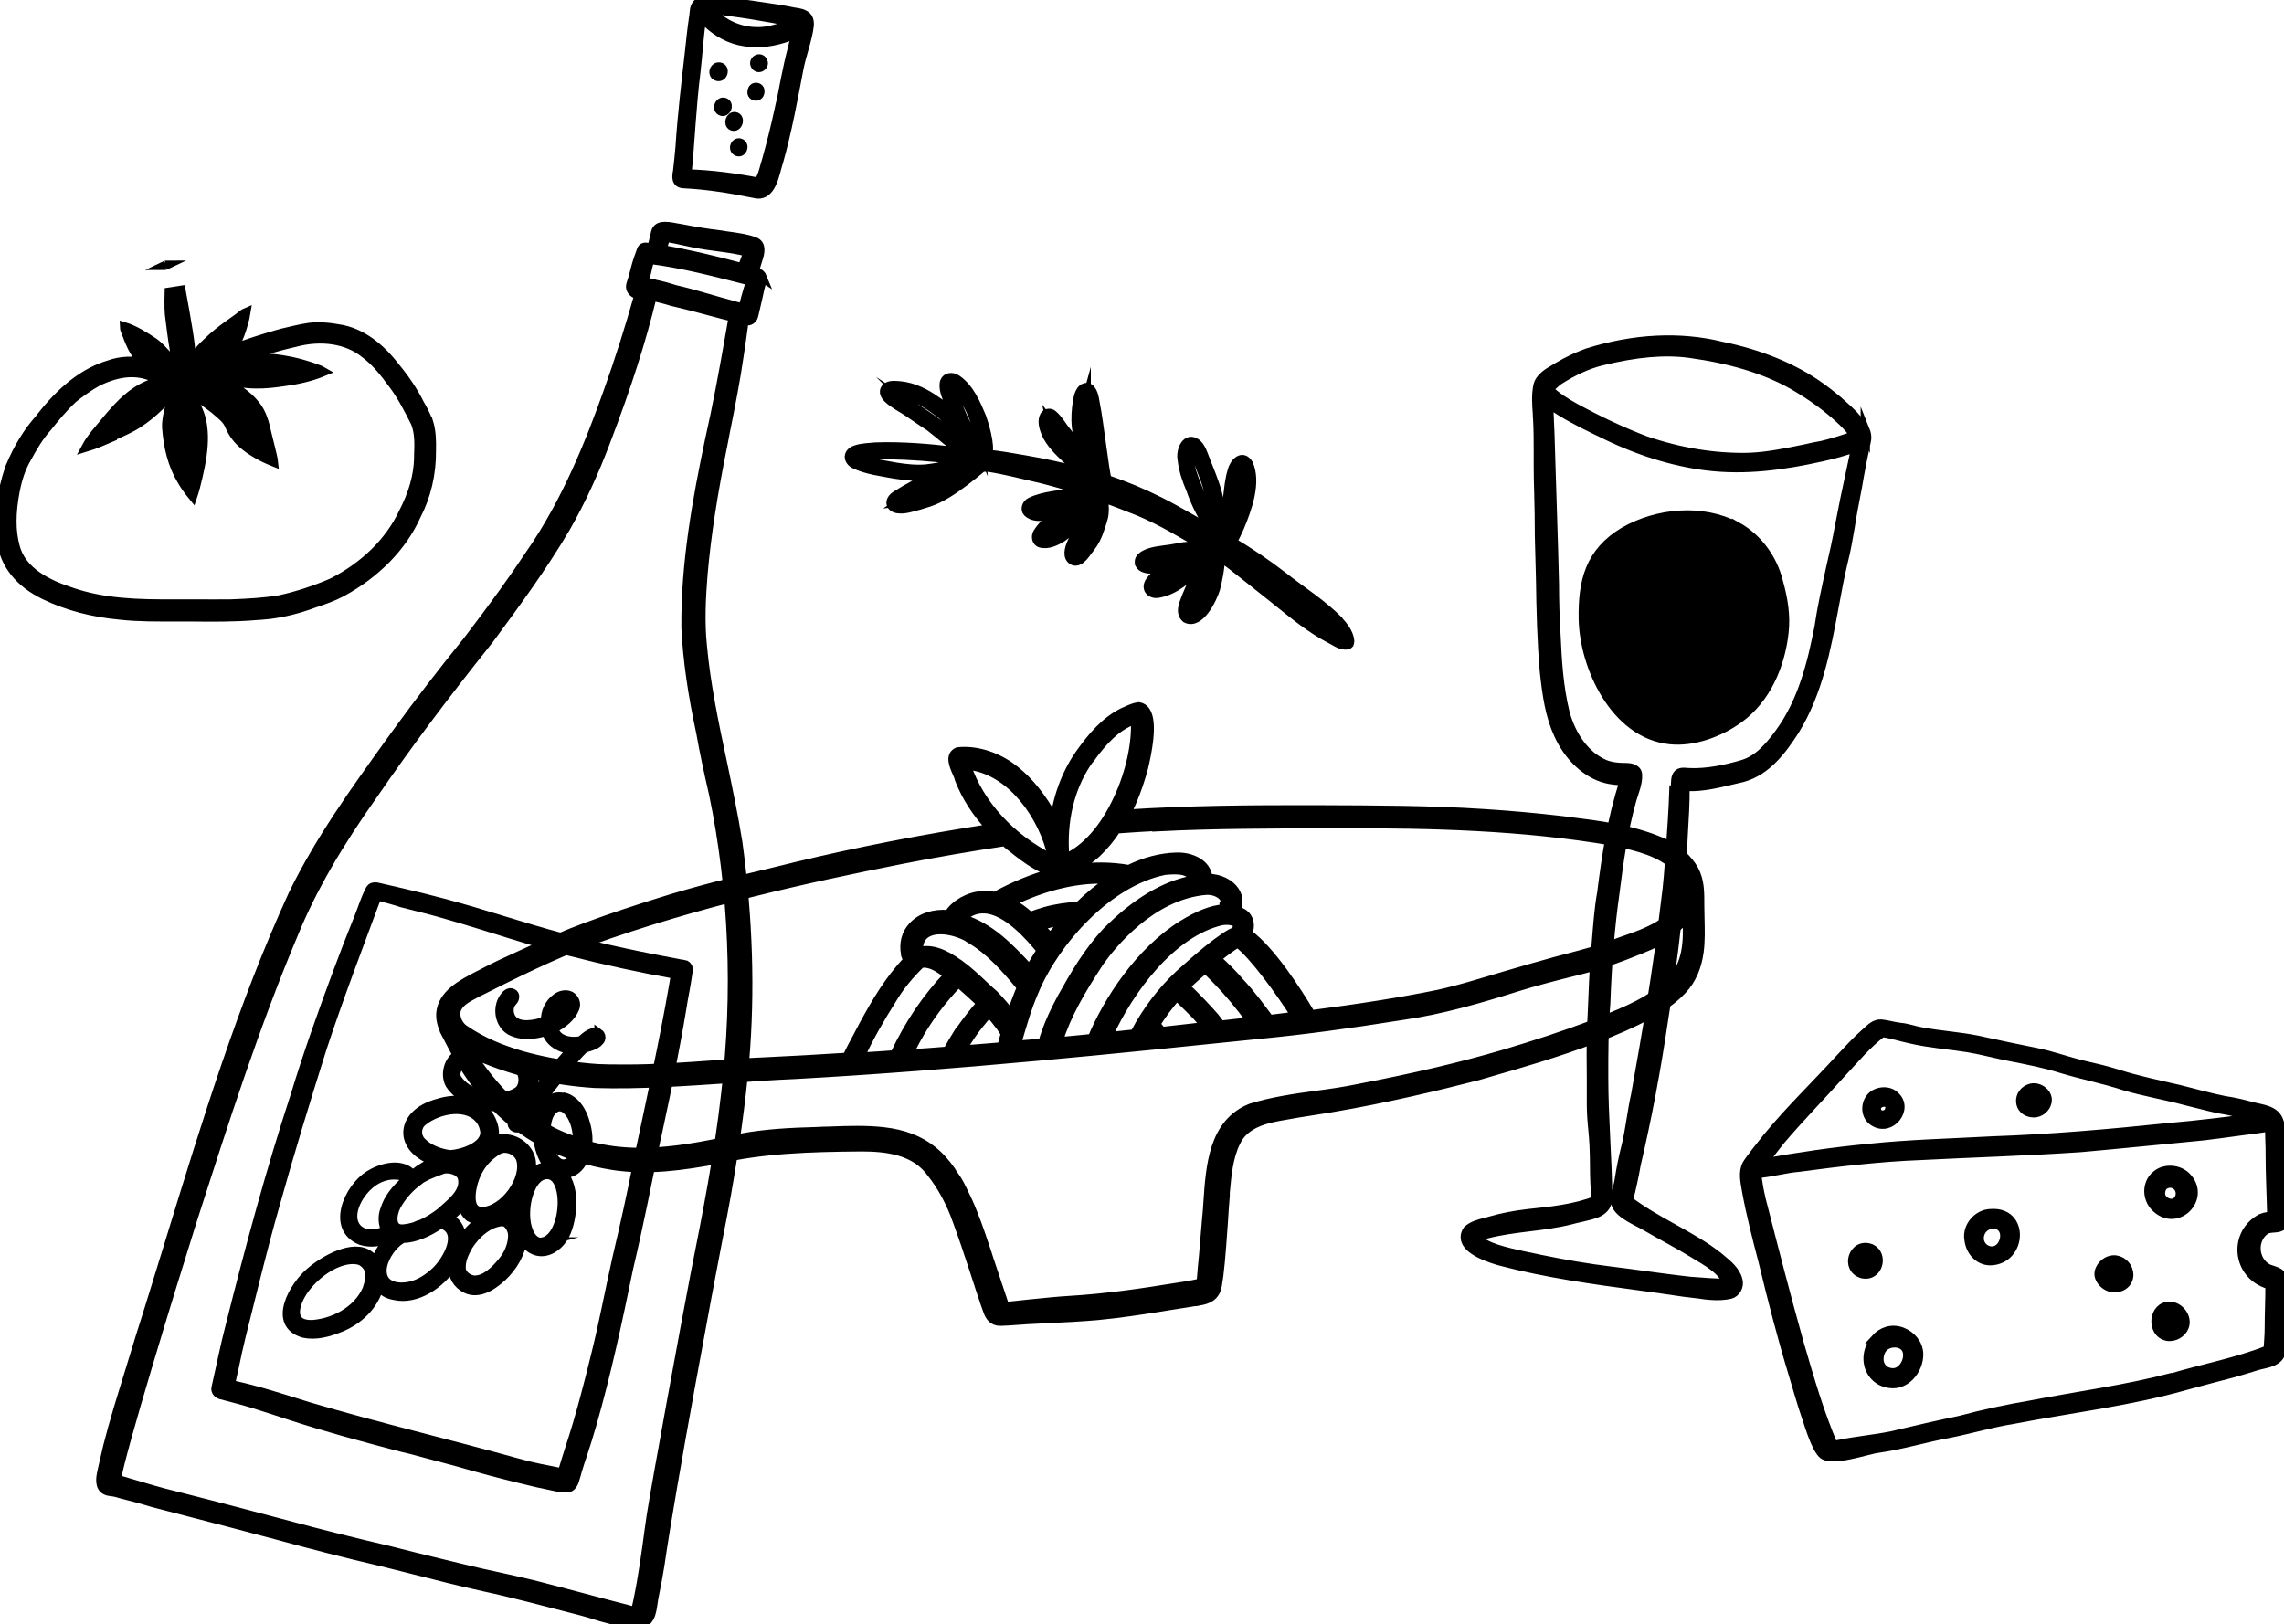 <svg width="246" height="175" viewBox="0 0 246 175" fill="none" xmlns="http://www.w3.org/2000/svg">
<g clip-path="url(#clip0_874_473)">
<path d="M144.246 66.945C142.421 65.067 140.231 63.725 138.162 62.09C136.434 60.749 134.584 59.504 132.71 58.382C133.295 57.382 133.733 56.284 134.122 55.186C134.511 54.064 134.852 52.771 134.803 51.551C134.779 51.014 134.682 50.477 134.463 49.989C133.806 48.892 132.905 49.892 132.71 50.746C132.418 51.697 132.345 52.698 132.224 53.673C132.151 54.43 132.005 55.137 131.883 55.918C131.542 54.991 131.323 54.039 131.104 53.088C130.763 51.819 130.228 50.624 129.766 49.404C129.547 48.843 129.352 48.209 128.89 47.794C127.77 46.94 127.137 48.575 127.332 49.502C127.454 50.624 127.819 51.697 128.257 52.722C128.817 54.357 129.595 55.869 130.642 57.26C130.569 57.211 126.772 54.967 124.898 54.039C123.097 53.137 121.126 52.307 119.228 51.673C118.96 50.843 118.352 45.379 117.962 43.5C117.865 42.963 117.743 41.865 117.086 41.743C116.356 41.743 116.161 42.646 116.064 43.207C115.918 44.11 115.845 45.037 115.942 45.964C115.967 46.159 115.991 46.379 116.04 46.574C116.113 46.989 116.21 47.404 116.332 47.794C116.429 48.111 116.502 48.648 116.697 48.916C116.113 48.135 115.504 47.33 114.896 46.55C114.36 45.915 113.971 45.135 113.314 44.622C113.046 44.451 112.657 44.525 112.511 44.793C112.194 45.379 112.438 46.086 112.657 46.672C113.143 47.745 114.02 48.599 114.871 49.404C115.455 49.916 116.064 50.453 116.697 50.941C114.579 50.355 112.438 49.892 110.272 49.526C108.957 49.306 107.668 49.062 106.353 48.941C106.743 48.038 105.915 45.476 105.721 44.939C105.112 43.475 104.431 41.865 103.092 40.914C102.581 40.523 101.827 40.597 101.705 41.304C101.608 42.134 102.046 42.914 102.313 43.646C102.484 44.037 102.63 44.451 102.8 44.842C102.216 44.183 101.535 43.622 100.78 43.158C99.661 42.353 98.371 41.719 96.984 41.573C96.448 41.548 95.767 41.402 95.377 41.865C95.11 42.231 95.377 42.67 95.669 42.939C96.253 43.475 96.959 43.842 97.616 44.256C98.468 44.817 99.271 45.403 100.123 45.94C101.34 46.867 102.459 47.94 103.774 48.745C103.482 48.721 103.189 48.697 102.897 48.648C100.05 48.306 97.178 48.062 94.306 48.16C93.576 48.233 92.846 48.233 92.14 48.477C91.264 48.77 91.289 49.624 92.092 50.014C93.43 50.624 94.891 50.795 96.326 51.063C97.738 51.283 99.174 51.429 100.61 51.185C99.198 51.844 97.811 52.551 96.521 53.381C95.791 53.82 95.742 54.625 96.667 54.796C97.47 54.918 98.273 54.601 99.052 54.405C99.709 54.21 100.366 54.015 100.975 53.722C102.362 53.039 103.628 52.088 104.844 51.112C105.161 50.868 105.477 50.575 105.794 50.331C105.988 50.331 106.159 50.331 106.305 50.307C108.3 50.599 110.247 51.136 112.219 51.575C113.654 51.941 115.09 52.356 116.526 52.82C116.283 52.844 116.04 52.893 115.796 52.942C114.214 53.405 112.462 53.356 110.953 54.113C110.588 54.308 110.369 54.845 110.685 55.186C111.61 56.04 113.143 55.43 114.214 55.137C113.289 55.772 112.34 56.455 111.756 57.431C111.537 57.821 111.634 58.382 112.097 58.504C112.9 58.699 113.752 58.285 114.409 57.87C115.382 57.162 116.113 56.211 116.843 55.284C116.429 56.357 115.893 57.358 115.455 58.431C115.188 59.041 114.847 60.041 115.626 60.407C116.38 60.675 117.037 59.431 117.451 58.943C117.889 58.382 118.206 57.723 118.425 57.04C118.619 56.455 118.863 55.869 118.911 55.259C118.936 54.991 118.936 54.723 118.911 54.43C118.911 54.332 118.911 53.625 118.79 53.6C120.104 54.064 121.394 54.576 122.684 55.089C125.069 56.089 127.381 57.479 129.644 58.821C128.671 58.821 127.697 58.821 126.748 59.041C125.847 59.236 124.898 59.26 123.998 59.504C123.438 59.675 122.513 60.017 122.757 60.773C123.146 61.578 124.947 61.285 125.677 61.139C124.971 61.578 124.241 62.042 123.803 62.749C123.389 63.505 124.046 64.067 124.801 63.896C126.602 63.579 127.965 62.237 129.303 61.066C128.841 62.066 128.281 63.042 127.867 64.091C127.6 64.847 126.967 65.945 127.746 66.604C129.206 67.36 130.569 64.53 130.91 63.432C131.08 62.798 131.469 61.066 131.421 59.968C132.321 60.602 133.197 61.285 134.049 61.968C135.68 63.261 137.31 64.555 138.941 65.872C139.866 66.604 140.79 67.311 141.788 67.946C142.275 68.263 142.786 68.556 143.297 68.824C143.735 69.044 144.344 69.483 144.855 69.483C145.366 69.483 145.341 69.336 145.366 69.019C145.268 68.19 144.709 67.482 144.149 66.872L144.246 66.945ZM133.003 53.771C133.173 52.649 133.076 51.331 133.757 50.355C134.511 52.258 133.416 55.089 132.589 56.845C132.71 55.82 132.905 54.796 133.027 53.771H133.003ZM128.281 48.331C128.573 48.428 128.67 48.843 128.817 49.087C129.036 49.672 129.255 50.258 129.498 50.868C130.301 52.746 130.593 54.869 131.226 56.821C130.471 55.772 129.79 54.674 129.328 53.454C128.89 52.112 127.551 49.624 128.281 48.331ZM105.672 48.282C105.429 47.696 105.015 47.184 104.65 46.647C103.944 45.647 103.482 44.5 103.043 43.378C102.824 42.768 102.508 42.207 102.484 41.548C104.285 42.67 105.526 46.208 105.672 48.282ZM98.079 43.622C97.446 43.207 96.764 42.89 96.205 42.353C98.2 42.28 99.88 43.5 101.389 44.622C102.557 45.671 103.36 47.038 104.358 48.233C102.873 47.355 101.681 46.11 100.293 45.11C99.539 44.622 98.809 44.086 98.054 43.597L98.079 43.622ZM103.506 51.185C102.459 51.941 101.34 52.746 100.123 53.234C99.125 53.576 98.079 53.942 97.008 54.064C97.251 53.893 97.519 53.747 97.787 53.6C97.933 53.429 105.331 49.77 103.482 51.185H103.506ZM99.782 50.526C98.687 50.624 97.568 50.502 96.497 50.331C95.11 50.063 93.649 49.916 92.359 49.282C94.039 48.843 95.815 48.989 97.519 49.038C99.709 49.136 101.9 49.38 104.09 49.599C102.678 50.014 101.218 50.355 99.758 50.526H99.782ZM112.219 54.869C111.951 54.869 111.634 54.893 111.391 54.796C112.632 54.21 114.044 54.161 115.358 53.869C114.36 54.332 113.338 54.771 112.243 54.893L112.219 54.869ZM112.511 57.821H112.486C113.435 56.406 115.042 55.625 116.38 54.649C115.358 55.942 114.287 57.601 112.511 57.821ZM117.743 56.943C117.402 57.967 116.697 58.919 115.942 59.7C115.893 59.48 115.967 59.334 116.064 59.114C116.356 58.382 116.697 57.675 117.013 56.943C117.524 55.991 117.743 54.942 118.206 53.991C118.4 55.015 118.084 55.991 117.767 56.967L117.743 56.943ZM125.093 60.553C124.606 60.602 124.095 60.627 123.608 60.553C124.387 60.09 125.312 60.114 126.188 59.968C126.943 59.846 127.673 59.7 128.427 59.675C127.332 60.017 126.237 60.383 125.093 60.578V60.553ZM124.558 63.213C124.558 63.213 124.533 63.213 124.509 63.213C124.971 62.481 125.774 62.09 126.48 61.651C127.356 61.188 128.208 60.675 129.133 60.309C127.819 61.505 126.407 63.018 124.558 63.237V63.213ZM116.989 43.183C117.305 45.013 117.427 46.842 117.573 48.697C117.475 48.428 117.378 48.16 117.281 47.867C116.77 46.379 116.551 44.72 116.989 43.158V43.183ZM113.168 45.598C114.141 46.867 115.115 48.16 116.088 49.453C114.92 48.379 113.508 47.257 113.168 45.598ZM128.427 65.701C128.865 63.798 129.912 62.115 130.666 60.358C130.374 62.261 129.96 64.408 128.427 65.701ZM138.843 64.677C136.361 62.725 133.976 60.627 131.348 58.846C129.571 57.748 127.697 56.845 125.872 55.845C124.071 54.869 122.221 53.942 120.299 53.21C118.814 52.624 117.305 52.112 115.747 51.673C118.863 52.429 122.075 53.527 124.947 54.991C127.551 56.333 129.985 57.772 132.516 59.236C134.511 60.407 136.312 61.749 138.113 63.164C140.182 64.823 142.591 66.189 144.198 68.336C142.226 67.409 140.498 66.043 138.819 64.677H138.843Z" fill="black" stroke="black" stroke-miterlimit="10"/>
<path d="M46.12 45.427C45.852 44.671 45.511 44.061 45.17 43.475C44.489 42.109 43.613 40.816 42.542 39.523C41.35 37.962 39.378 36.01 36.823 35.498C35.436 35.229 34.316 35.156 33.294 35.278C32.321 35.425 31.347 35.669 30.422 35.888L29.887 36.034C28.305 36.498 26.601 37.01 24.922 37.693C25.871 36.718 26.48 33.814 26.504 33.644C26.382 33.692 25.725 34.205 25.604 34.302C25.238 34.571 24.873 34.815 24.508 35.083C23.802 35.595 23.121 36.132 22.488 36.742C22.123 37.084 21.734 37.45 21.418 37.84C21.247 38.084 20.639 38.864 20.663 39.157C20.614 38.474 20.541 37.815 20.468 37.132C20.322 35.717 19.495 31.277 19.495 31.277L18.229 31.472C18.229 31.472 18.181 33.18 18.254 33.839C18.424 35.156 18.57 36.522 18.813 37.84C18.935 38.45 19.057 39.084 19.203 39.694C18.911 39.23 18.521 38.816 18.132 38.401C17.596 37.889 17.183 37.328 16.55 36.888C15.576 36.23 14.433 35.522 13.386 35.205C13.386 35.351 13.63 35.961 13.678 36.059C13.8 36.352 13.897 36.669 14.043 36.962C14.311 37.596 14.652 38.181 15.114 38.694C15.284 38.84 15.479 38.986 15.65 39.108C14.311 38.816 12.973 38.864 11.78 39.304C9.127 40.084 6.645 42.012 4.26 45.135C3.019 46.525 1.972 48.209 1.072 50.355C0.098 53.186 -0.194 55.869 0.171 58.285C0.488 60.773 2.094 62.798 4.844 64.115C7.278 65.287 10.003 65.994 12.948 66.262C14.944 66.482 16.988 66.457 18.984 66.457H20.468C22.78 66.482 25.165 66.506 27.502 66.311C27.988 66.287 28.5 66.238 28.986 66.189C30.568 65.994 32.126 65.604 33.781 64.994C34.876 64.628 35.849 64.286 36.774 63.798C40.474 61.798 43.345 58.87 44.83 55.528C45.925 53.429 46.485 51.014 46.46 48.526C46.485 47.525 46.46 46.428 46.144 45.427H46.12ZM12.096 46.989C13.094 46.55 14.141 46.11 15.017 45.501C16.234 44.695 17.256 43.719 18.156 42.695C18.302 42.524 18.448 42.378 18.594 42.207C18.448 42.792 18.375 43.378 18.254 43.964C18.083 44.671 17.913 45.379 17.962 46.11C18.108 48.087 18.546 50.038 19.592 51.77C19.933 52.356 20.322 52.893 20.76 53.429C21.125 52.356 21.588 50.209 21.685 49.526C21.904 48.184 22.002 46.794 21.734 45.452C21.515 44.329 20.906 43.28 20.371 42.28C21.393 42.768 22.294 43.451 23.145 44.11C23.657 44.573 24.289 45.013 24.606 45.598C24.971 46.452 25.384 47.135 26.09 47.769C27.064 48.623 28.232 49.258 29.449 49.746C29.4 49.258 28.84 47.16 28.719 46.623C28.5 45.598 28.207 44.525 27.55 43.695C26.626 42.5 25.238 41.597 23.851 41.109C23.657 41.036 23.437 40.987 23.218 40.938C23.608 40.963 23.997 41.011 24.387 41.036C25.433 41.158 26.48 41.353 27.55 41.353C28.548 41.377 29.57 41.255 30.568 41.109C32.029 40.914 33.464 40.597 34.827 40.035C34.633 39.914 33.318 39.45 32.953 39.352C32.248 39.133 31.542 38.962 30.836 38.84C29.424 38.572 27.988 38.498 26.553 38.645C26.188 38.694 25.823 38.742 25.457 38.816C27.599 37.986 29.692 37.352 31.736 36.888C34.608 36.108 37.407 36.547 39.281 38.059C40.498 38.962 41.398 40.109 42.347 41.402C43.321 42.695 44.051 44.159 44.757 45.549C45.195 46.672 45.146 47.891 45.097 49.062V49.38C45.049 51.258 44.513 53.186 43.418 55.284C41.958 58.382 39.232 61.041 35.752 62.798C33.927 63.579 32.029 64.213 30.106 64.628C28.475 64.896 26.845 64.994 24.898 65.067C23.584 65.091 22.245 65.067 20.955 65.067C20.274 65.067 19.568 65.067 18.886 65.067C14.944 65.091 11.123 65.018 7.497 63.725C5.306 62.993 2.337 61.676 1.631 58.895C1.169 57.211 1.169 55.284 1.631 52.868C1.899 51.502 2.288 50.355 2.873 49.355C3.457 48.282 4.162 47.038 5.112 45.988C5.866 45.037 6.791 43.915 7.862 42.914C8.567 42.353 9.517 41.646 10.539 41.085C12.899 39.962 14.798 39.84 16.672 40.694C16.891 40.816 17.11 40.914 17.353 41.011C17.256 41.06 17.159 41.085 17.085 41.109C14.554 41.743 12.924 43.524 11.318 45.476C10.636 46.306 9.809 47.208 9.298 48.16C10.271 47.867 11.171 47.452 12.096 47.062V46.989Z" fill="black" stroke="black" stroke-miterlimit="10"/>
<path d="M17.768 28.593C17.816 28.593 17.84 28.593 17.889 28.569C17.84 28.569 17.816 28.569 17.768 28.593Z" fill="black" stroke="black" stroke-miterlimit="10"/>
<path d="M245.757 141.283C245.757 140.088 245.757 138.892 245.684 137.697C245.928 137.014 244.565 136.867 244.176 136.623C243.202 136.062 242.788 134.842 243.08 133.793C243.226 133.257 243.567 132.769 244.03 132.476C244.541 132.159 245.441 132.427 245.83 131.988C246.05 131.744 245.952 131.134 245.952 130.817C245.952 130.231 245.903 129.622 245.879 129.036C245.806 127.572 245.83 126.401 245.757 124.937C245.733 124.279 245.709 123.644 245.684 122.986C245.684 122.327 245.684 121.351 245.417 120.717C244.979 119.57 243.616 119.497 242.594 119.228C241.596 118.96 240.598 118.716 239.576 118.57C237.994 118.252 236.363 117.789 234.781 117.399C232.542 116.862 230.279 116.423 228.089 115.715C226.921 115.349 225.704 115.056 224.511 114.788C222.856 114.398 221.226 113.812 219.571 113.446C217.356 113.007 215.166 112.544 212.951 112.056C211.004 111.665 208.96 111.543 206.988 111.177C206.234 111.055 205.479 110.763 204.701 110.689C203.995 110.616 203.313 110.397 202.632 110.323C201.902 110.275 201.44 110.836 200.904 111.299C199.931 112.153 199.079 113.105 198.178 114.056C195.574 116.911 192.751 119.619 190.317 122.595C189.904 123.107 188.395 125.01 188.151 125.45C187.713 126.279 187.957 127.328 188.103 128.206C188.565 130.768 189.222 133.305 189.879 135.818C190.877 139.941 191.924 144.04 193.165 148.114C193.627 149.627 194.041 151.14 194.552 152.628C194.82 153.384 195.55 155.922 196.304 156.629C197.278 157.556 201.172 156.141 202.267 156.019C204.895 155.653 207.451 154.848 210.055 154.384C212.343 153.921 214.557 153.262 216.869 152.896C223.075 151.701 229.379 150.969 235.463 149.237C237.118 148.773 238.773 148.358 240.428 147.919C241.279 147.675 242.131 147.431 242.959 147.163C243.762 146.895 245.1 146.846 245.563 145.968C245.879 145.358 245.684 144.382 245.709 143.723C245.709 142.918 245.709 142.113 245.709 141.308L245.757 141.283ZM191.68 122.937C193.822 120.399 196.158 118.033 198.373 115.544C199.785 114.056 201.026 112.495 202.729 111.226C203.776 111.373 204.798 111.714 205.845 111.934C207.865 112.397 209.933 112.544 211.953 112.861C213.559 113.129 215.117 113.568 216.699 113.861C218.451 114.203 220.301 114.569 222.004 115.105C224.243 115.788 226.555 116.228 228.77 116.959C230.985 117.618 233.248 117.984 235.487 118.594C236.631 118.862 237.751 119.18 238.894 119.424C240.282 119.668 241.717 119.96 243.08 120.399C239.941 120.814 236.801 121.205 233.662 121.473C227.334 122.132 221.007 122.693 214.63 122.912C210.201 123.156 205.747 123.254 201.318 123.717C197.473 124.083 193.652 124.645 189.855 125.328C190.439 124.523 191.072 123.717 191.68 122.937ZM233.832 148.432C228.892 149.725 223.805 150.383 218.792 151.359C216.212 151.798 213.657 152.335 211.126 153.018C208.643 153.531 206.161 154.116 203.679 154.702C201.829 155.068 199.955 155.238 198.13 155.604C197.959 155.653 197.716 155.678 197.448 155.702C195.939 152.189 194.893 148.529 193.822 144.87C192.362 139.673 191.023 134.452 189.685 129.231C189.466 128.304 189.295 127.377 189.198 126.425C190.707 126.328 192.24 125.864 193.749 125.742C198.105 125.157 202.462 124.645 206.867 124.474C212.61 124.181 218.378 124.01 224.122 123.62C228.551 123.229 232.956 122.766 237.361 122.351C238.651 122.205 239.941 122.01 241.255 121.839C242.326 121.692 243.397 121.57 244.492 121.4C244.419 122.376 244.541 123.351 244.516 124.327C244.516 126.572 244.638 128.792 244.687 131.037C244.151 131.037 243.543 131.207 243.299 131.402C240.574 133.11 240.987 137.111 244.03 138.258C244.176 138.307 244.346 138.38 244.492 138.404C244.492 138.453 244.492 138.526 244.492 138.575C244.492 140.039 244.419 141.503 244.419 142.967C244.419 143.772 244.346 144.601 244.297 145.406C244.273 145.406 244.249 145.431 244.224 145.455C240.89 146.773 237.312 147.431 233.881 148.456L233.832 148.432Z" fill="black" stroke="black" stroke-miterlimit="10"/>
<path d="M232.202 126.645C232.154 126.694 232.105 126.718 232.056 126.767C231.521 127.328 231.326 128.158 231.521 128.914C231.618 129.28 231.813 129.695 232.081 129.963C234.393 132.403 237.678 129.085 235.512 126.816C234.685 125.938 233.127 125.816 232.227 126.621L232.202 126.645ZM233.955 129.646C233.59 129.67 233.2 129.5 232.957 129.231C232.592 128.841 232.641 128.255 232.908 127.841C233.03 127.645 233.322 127.523 233.541 127.475C234.149 127.377 234.685 127.767 234.807 128.328C234.904 128.768 234.734 129.256 234.369 129.5C234.247 129.573 234.101 129.622 233.955 129.646Z" fill="black" stroke="black" stroke-miterlimit="10"/>
<path d="M227.917 135.745C227.674 135.696 227.431 135.745 227.187 135.818C227.041 135.867 226.895 135.94 226.774 136.038C226.311 136.379 225.922 137.014 226.141 137.599C226.336 138.136 226.871 138.6 227.431 138.697C228.331 138.868 229.256 138.331 229.28 137.355C229.28 136.55 228.672 135.867 227.917 135.745Z" fill="black" stroke="black" stroke-miterlimit="10"/>
<path d="M233.735 140.722C231.885 140.673 231.666 143.552 233.37 143.943C234.149 144.113 234.976 143.625 235.244 142.942C235.633 141.991 234.806 140.795 233.735 140.722Z" fill="black" stroke="black" stroke-miterlimit="10"/>
<path d="M214.46 130.744C213 130.744 211.832 132.183 212.075 133.525C212.197 134.696 213.073 135.843 214.412 135.818C217.77 135.696 218.086 130.5 214.46 130.744ZM214.412 134.769C214.144 134.745 213.876 134.623 213.657 134.452C213.268 134.135 213.097 133.598 213.195 133.11C213.292 132.647 213.535 132.281 213.949 132.061C214.363 131.842 214.898 131.768 215.312 132.012C216.261 132.525 216.018 134.013 215.239 134.55C215.166 134.598 215.093 134.647 215.02 134.672C214.825 134.745 214.606 134.794 214.412 134.769Z" fill="black" stroke="black" stroke-miterlimit="10"/>
<path d="M202.023 144.235C201.172 145.187 200.88 146.724 201.658 147.895C201.999 148.407 202.51 148.798 203.119 148.944C205.139 149.578 206.72 147.553 206.647 145.821C206.599 144.748 205.844 143.894 204.871 143.503C203.727 143.064 202.681 143.479 201.999 144.235H202.023ZM203.849 147.895C203.338 147.87 202.9 147.675 202.608 147.236C202.218 146.675 202.34 145.748 202.778 145.211C203.459 144.406 205.139 144.455 205.431 145.602C205.674 146.529 204.968 147.87 203.922 147.895H203.824H203.849Z" fill="black" stroke="black" stroke-miterlimit="10"/>
<path d="M201.538 134.525C199.591 133.745 198.666 136.721 200.637 137.233C202.268 137.551 202.925 135.233 201.538 134.525Z" fill="black" stroke="black" stroke-miterlimit="10"/>
<path d="M201.854 120.839C203.654 121.961 205.626 119.399 204.068 118.057C203.387 117.399 202.121 117.545 201.537 118.204C200.856 118.96 200.904 120.277 201.854 120.839ZM202.754 120.131H202.73H202.778H202.754ZM202.413 118.887C202.462 118.862 202.535 118.814 202.608 118.789C202.924 118.667 203.411 118.716 203.533 119.106C203.606 119.35 203.533 119.643 203.387 119.838C203.07 120.229 202.413 120.253 202.17 119.765C202 119.424 202.121 119.082 202.413 118.887Z" fill="black" stroke="black" stroke-miterlimit="10"/>
<path d="M219.036 119.887C219.742 119.887 220.35 119.35 220.472 118.716C220.666 117.838 219.669 117.033 218.768 117.228C217.186 117.643 217.259 119.814 219.012 119.887H219.036Z" fill="black" stroke="black" stroke-miterlimit="10"/>
<path d="M200.903 46.452C200.708 46.013 200.416 45.647 200.173 45.354C199.881 44.988 199.54 44.622 199.102 44.208C198.737 43.866 198.348 43.524 197.91 43.134C197.544 42.841 197.179 42.548 196.814 42.256C196.522 42.036 196.279 41.865 196.06 41.695C193.188 39.645 189.586 38.157 185.4 37.303C180.947 36.205 175.957 36.449 170.944 38.035C169.873 38.425 168.851 38.913 167.853 39.499C167.756 39.572 167.634 39.621 167.537 39.694C166.758 40.133 165.809 40.694 165.638 41.597C165.444 42.573 165.517 43.597 165.59 44.598C165.59 44.744 165.59 44.915 165.614 45.061C165.687 46.306 165.687 47.574 165.687 48.819C165.687 49.331 165.687 49.843 165.687 50.355C165.687 51.209 165.711 52.088 165.736 52.942C165.784 54.527 165.809 56.162 165.809 57.772C165.858 59.334 165.882 60.919 165.931 62.432C165.979 65.677 166.052 69.044 166.344 72.362C166.612 74.85 166.928 77.095 167.877 79.144C168.997 81.584 170.92 83.365 172.988 83.877C173.183 83.926 173.378 83.975 173.597 83.999C173.889 84.048 174.205 84.072 174.522 84.097C174.668 84.097 174.814 84.121 174.96 84.121C174.96 84.17 174.935 84.219 174.911 84.267C173.621 88.171 173.013 92.294 172.526 96.149C172.21 97.93 172.088 99.735 171.942 101.492C171.893 102.272 171.82 103.102 171.747 103.907C171.674 105.102 171.625 106.322 171.577 107.493C171.528 108.664 171.479 109.884 171.406 111.08C171.382 112.788 171.382 114.52 171.406 116.179C171.406 117.106 171.406 118.033 171.406 118.96C171.406 119.911 171.479 120.863 171.577 121.79C171.625 122.327 171.674 122.888 171.698 123.449C171.723 124.132 171.747 124.815 171.747 125.474C171.747 126.743 171.796 128.036 171.917 129.329C169.581 130.256 166.953 130.5 164.641 130.744C163.132 130.915 161.769 131.183 160.503 131.549C160.333 131.598 160.138 131.646 159.968 131.695C159.286 131.866 158.605 132.037 158.07 132.525C157.802 132.915 157.753 133.305 157.899 133.696C158.337 134.867 160.674 135.599 161.647 135.867C166.563 137.16 171.674 137.868 176.615 138.526C178.196 138.746 179.827 138.966 181.433 139.21C181.847 139.258 182.261 139.307 182.674 139.356H182.723C183.259 139.429 183.794 139.527 184.354 139.551C185.011 139.6 185.692 139.576 186.349 139.429C186.641 139.356 186.909 139.136 187.055 138.868C187.226 138.575 187.274 138.209 187.177 137.892C186.933 136.916 186.082 136.233 185.352 135.623L185.181 135.477C183.672 134.257 181.896 133.281 180.192 132.33C178.562 131.427 176.858 130.475 175.373 129.329C175.714 128.06 175.982 126.767 176.225 125.425C177.393 120.448 178.367 115.3 179.194 109.689C180.338 102.541 180.995 96.564 181.239 90.903C181.239 90.562 181.287 90.245 181.287 89.927C181.385 88.22 181.506 86.463 181.482 84.731C181.604 84.731 181.701 84.731 181.798 84.731C183.405 84.78 185.011 84.389 186.544 84.023C186.933 83.926 187.323 83.853 187.688 83.755C190.268 83.047 191.947 80.779 193.285 78.705C195.792 74.655 196.693 69.922 197.544 65.335C197.837 63.725 198.153 62.042 198.542 60.431C198.859 59.212 199.053 57.967 199.272 56.748C199.37 56.138 199.467 55.503 199.589 54.869C199.662 54.479 199.735 54.113 199.808 53.722C199.978 52.893 200.124 52.039 200.27 51.185C200.368 50.624 200.489 50.063 200.587 49.526C200.66 49.209 200.708 48.892 200.781 48.599V48.404C200.854 48.233 200.879 48.062 200.927 47.891C200.952 47.794 200.976 47.672 201 47.55C201.049 47.379 201.049 47.233 201.049 47.111C201.049 46.867 201 46.647 200.903 46.403V46.452ZM180.289 85.243C180.216 87.439 180.046 89.635 179.9 91.806C179.778 93.514 179.657 95.295 179.413 97.027C178.537 104.59 177.272 111.836 176.176 117.935C175.763 119.741 175.592 121.619 175.154 123.425C174.862 124.571 174.595 125.84 174.376 127.279C174.254 128.011 173.791 129.085 174.083 129.792C174.473 130.817 176.371 131.573 177.247 132.086C179 133.11 180.825 134.037 182.553 135.111C183.648 135.794 185.668 136.843 185.984 138.234C185.984 138.356 182.261 138.063 181.969 138.038C179.778 137.795 177.588 137.477 175.398 137.185C174.181 137.038 172.915 136.867 171.65 136.697C169.094 136.331 166.539 135.818 164.032 135.282C162.256 134.891 159.822 134.379 159.019 133.305C159.359 133.11 159.773 133.013 160.163 132.915C163.132 132.159 166.198 132.159 169.119 131.427C169.581 131.305 169.97 131.207 170.336 131.134C171.625 130.817 173.159 130.622 173.159 128.963C173.11 124.645 172.721 120.326 172.721 116.008C172.721 113.422 172.721 110.763 172.94 108.152C173.11 103.517 173.426 99.76 173.913 96.32C174.351 92.855 174.814 89.464 175.763 86.122C176.006 85.292 176.396 84.414 176.371 83.535C176.371 83.267 176.298 83.096 176.128 82.974C175.714 82.633 175.106 82.706 174.595 82.682C173.962 82.657 173.305 82.56 172.721 82.291C170.774 81.413 169.265 79.388 168.559 76.778C167.877 74.021 167.707 71.166 167.585 68.434C167.464 66.433 167.415 64.652 167.415 62.969C167.366 60.407 167.269 57.797 167.196 55.284C167.147 53.478 167.074 51.697 167.026 49.892C166.977 47.891 166.904 45.891 166.807 43.89C166.807 43.744 166.807 43.573 166.782 43.427C168.413 44.622 170.238 45.525 172.039 46.403L172.258 46.501C176.201 48.501 180.095 49.721 183.818 50.185C188.004 50.697 192.044 50.136 196.133 49.233C197.009 49.038 198.786 48.623 199.905 48.135C199.71 49.038 199.516 49.965 199.321 50.868C198.907 52.771 198.494 54.747 198.129 56.699C197.861 58.187 197.52 59.724 197.179 61.188C196.717 63.286 196.23 65.457 195.914 67.629C195.184 71.313 194.186 75.558 191.655 78.998C190.584 80.437 189.416 81.852 187.688 82.364C185.887 82.901 183.867 83.316 181.993 83.243C181.604 83.243 181.117 83.096 180.776 83.365C180.435 83.657 180.484 84.292 180.46 84.707C180.46 84.902 180.46 85.097 180.46 85.292L180.289 85.243ZM196.084 48.013C195.549 48.111 195.013 48.233 194.478 48.355C192.458 48.77 190.389 49.209 188.296 49.282C184.646 49.355 180.922 48.745 177.223 47.477C174.765 46.55 172.283 45.379 169.63 43.939C168.583 43.354 167.634 42.768 166.782 41.938C167.147 41.597 167.537 41.207 167.877 40.963C169.484 39.938 170.993 39.255 172.453 38.889C176.225 37.962 179.267 37.693 181.993 38.059C186.447 38.669 190.073 39.767 193.042 41.426C195.135 42.622 196.96 43.964 198.494 45.427C198.956 45.891 199.418 46.354 199.71 46.916C199.151 47.184 197.058 47.818 196.06 48.038L196.084 48.013Z" fill="black" stroke="black" stroke-miterlimit="10"/>
<path d="M187.031 56.723C183.307 54.771 178.513 55.235 174.959 57.26C171.211 59.48 170.457 62.652 170.53 66.701C170.627 71.776 173.913 79.071 179.876 79.681C182.431 79.949 185.254 78.876 187.274 77.412C190.243 75.265 191.752 71.654 192.141 68.165C192.36 66.311 192.044 64.457 191.533 62.652C190.925 60.188 189.318 57.967 187.031 56.699V56.723Z" fill="black" stroke="black" stroke-miterlimit="10"/>
<path d="M87.006 1.952C87.006 1.952 87.006 1.952 87.006 1.927C86.86 1.708 86.641 1.586 86.398 1.488C86.106 1.391 85.765 1.342 85.449 1.293C84.378 1.073 83.307 0.903 82.236 0.756C80.849 0.561 79.486 0.342 78.099 0.195C77.198 0.098 75.495 -0.415 74.935 0.659C74.74 1.025 74.789 1.635 74.692 2.025C74.521 3.196 74.4 4.343 74.278 5.514C73.888 8.954 73.475 12.369 73.256 15.809C73.183 16.688 73.085 17.566 72.988 18.444C72.866 19.054 72.793 19.737 73.621 19.786C76.201 19.908 78.707 20.323 81.238 20.835C83.137 21.347 83.429 18.664 83.867 17.371C84.792 14.077 85.376 10.857 86.033 7.441C86.325 5.88 86.958 4.343 87.152 2.781C87.177 2.489 87.152 2.171 87.006 1.927V1.952ZM85.546 2.415C84.499 2.879 83.404 3.245 82.26 3.391C80.07 3.611 77.807 2.732 76.42 0.976C79.462 1.293 82.528 1.805 85.546 2.415ZM83.915 11.857C83.526 13.638 83.088 15.395 82.601 17.151C82.334 17.981 82.188 18.908 81.701 19.64C79.17 19.152 76.566 18.81 73.986 18.737C74.351 15.077 74.473 11.515 74.935 7.856C75.178 5.88 75.251 3.855 75.592 1.879C75.763 2.074 75.933 2.22 76.079 2.367C77.198 3.464 78.634 4.269 80.216 4.489C81.798 4.757 83.404 4.489 84.913 3.952C85.205 3.855 85.473 3.733 85.765 3.611C85.619 4.147 85.473 4.684 85.351 5.221C84.767 7.417 84.402 9.661 83.94 11.881L83.915 11.857Z" fill="black"/>
<path d="M87.006 1.927C87.006 1.952 87.006 1.952 87.006 1.952V1.927ZM87.006 1.927C86.86 1.708 86.641 1.586 86.398 1.488C86.106 1.391 85.765 1.342 85.449 1.293C84.378 1.073 83.307 0.903 82.236 0.756C80.849 0.561 79.486 0.342 78.099 0.195C77.198 0.098 75.495 -0.415 74.935 0.659C74.74 1.025 74.789 1.635 74.692 2.025C74.521 3.196 74.4 4.343 74.278 5.514C73.888 8.954 73.475 12.369 73.256 15.809C73.183 16.688 73.085 17.566 72.988 18.444C72.866 19.054 72.793 19.737 73.621 19.786C76.201 19.908 78.707 20.323 81.238 20.835C83.137 21.347 83.429 18.664 83.867 17.371C84.792 14.077 85.376 10.857 86.033 7.441C86.325 5.88 86.958 4.343 87.152 2.781C87.177 2.489 87.152 2.171 87.006 1.927ZM85.546 2.415C84.499 2.879 83.404 3.245 82.26 3.391C80.07 3.611 77.807 2.732 76.42 0.976C79.462 1.293 82.528 1.805 85.546 2.415ZM83.915 11.857C83.526 13.638 83.088 15.395 82.601 17.151C82.334 17.981 82.188 18.908 81.701 19.64C79.17 19.152 76.566 18.81 73.986 18.737C74.351 15.077 74.473 11.515 74.935 7.856C75.178 5.88 75.251 3.855 75.592 1.879C75.763 2.074 75.933 2.22 76.079 2.367C77.198 3.464 78.634 4.269 80.216 4.489C81.798 4.757 83.404 4.489 84.913 3.952C85.205 3.855 85.473 3.733 85.765 3.611C85.619 4.147 85.473 4.684 85.351 5.221C84.767 7.417 84.402 9.661 83.94 11.881L83.915 11.857Z" stroke="black" stroke-miterlimit="10"/>
<path d="M77.514 7.222C76.906 7.124 76.638 8.051 77.246 8.222C77.879 8.417 78.171 7.343 77.514 7.222Z" fill="black" stroke="black" stroke-miterlimit="10"/>
<path d="M81.774 6.343C81.531 6.343 81.311 6.538 81.287 6.782C81.287 7.026 81.482 7.27 81.725 7.27C81.969 7.27 82.188 7.075 82.212 6.831C82.212 6.587 82.017 6.343 81.774 6.343Z" fill="black" stroke="black" stroke-miterlimit="10"/>
<path d="M81.507 9.417C80.947 9.32 80.777 10.247 81.336 10.344C81.896 10.442 82.067 9.515 81.507 9.417Z" fill="black" stroke="black" stroke-miterlimit="10"/>
<path d="M79.17 12.565C78.659 12.491 78.391 13.345 78.853 13.565C79.462 13.833 79.827 12.687 79.17 12.565Z" fill="black" stroke="black" stroke-miterlimit="10"/>
<path d="M78.124 11.076C77.54 10.735 77.077 11.759 77.71 11.979C78.221 12.15 78.562 11.345 78.124 11.076Z" fill="black" stroke="black" stroke-miterlimit="10"/>
<path d="M79.778 15.443C79.218 15.175 78.829 16.078 79.413 16.322C79.924 16.517 80.265 15.712 79.778 15.443Z" fill="black" stroke="black" stroke-miterlimit="10"/>
<path d="M82.114 29.886C82.066 29.764 81.993 29.667 81.895 29.569C81.822 29.496 81.749 29.447 81.652 29.398C81.652 29.398 81.53 29.35 81.409 29.301C81.36 29.301 81.287 29.252 81.238 29.228C81.311 28.984 81.384 28.74 81.457 28.496C81.506 28.301 81.579 28.13 81.628 27.935C81.822 27.349 82.114 26.349 81.263 26.032C80.484 25.739 79.608 25.617 78.805 25.495C78.439 25.446 78.05 25.397 77.661 25.324C76.176 25.153 74.74 24.909 73.377 24.641C73.183 24.617 72.988 24.568 72.793 24.543C72.282 24.446 71.722 24.324 71.187 24.446C70.871 24.519 70.652 24.787 70.603 25.105C70.481 25.593 70.335 26.276 70.214 26.715H70.141C70.019 26.69 69.921 26.666 69.8 26.666C69.532 26.617 69.191 26.568 69.07 27.008C69.021 27.154 68.972 27.276 68.924 27.422C68.851 27.593 68.802 27.788 68.729 27.959C68.607 28.325 68.51 28.691 68.413 29.057C68.34 29.35 68.267 29.642 68.169 29.96C68.145 30.057 68.096 30.179 68.072 30.277C68.023 30.448 67.95 30.618 67.926 30.814C67.901 31.131 68.072 31.448 68.461 31.643C68.461 31.643 68.656 31.741 68.826 31.765C67.804 35.376 66.685 38.913 65.492 42.231C63.667 47.355 61.087 53.991 57.072 59.748C55.246 62.505 53.178 65.36 50.403 68.995C47.361 72.752 45.025 75.826 42.98 78.632L42.007 79.974C38.283 85.146 34.414 90.513 31.566 96.368C26.09 108.323 22.196 121.083 18.4 133.427C17.329 136.892 16.234 140.503 15.114 144.016C14.725 145.284 14.335 146.577 13.946 147.822C13.143 150.432 12.291 153.116 11.61 155.824C11.415 156.702 11.196 157.581 11.001 158.459C10.855 159.118 10.636 160.191 11.439 160.557C11.731 160.703 12.169 160.679 12.51 160.777C12.899 160.898 13.289 160.996 13.678 161.094C14.311 161.24 14.968 161.435 15.577 161.606C16.112 161.777 16.672 161.923 17.232 162.07L19.495 162.655C23 163.558 26.626 164.509 30.179 165.461C33.659 166.412 37.334 167.364 41.131 168.242C42.299 168.535 43.467 168.828 44.635 169.12C47.093 169.755 49.649 170.389 52.18 170.95C54.954 171.536 59.019 172.609 62.596 173.536C63.983 173.902 64.348 174.097 65.736 174.439C66.782 174.707 67.975 175.195 69.045 174.927C70.262 174.61 70.213 173.195 70.408 172.17C70.652 170.95 70.895 169.706 71.09 168.462C72.331 159.849 76.468 137.843 77.296 133.598C77.612 132.012 77.928 130.378 78.221 128.743C79.145 123.473 79.802 118.74 80.192 114.276C80.825 106.859 80.581 98.93 79.462 90.757C78.999 87.878 78.391 84.975 77.807 82.169C76.931 78.07 76.03 73.825 75.641 69.556C75.373 66.945 75.519 64.311 75.714 61.846C76.079 57.675 76.76 53.259 77.928 47.501L78.147 46.354C78.683 43.695 79.218 40.963 79.608 38.255C79.705 37.645 79.778 37.035 79.875 36.425C79.973 35.791 80.046 35.132 80.143 34.497C80.24 34.522 80.314 34.546 80.338 34.546C80.532 34.595 80.727 34.546 80.873 34.449C81.068 34.327 81.165 34.083 81.214 33.814C81.263 33.57 81.336 33.326 81.384 33.082C81.457 32.79 81.506 32.521 81.579 32.228C81.628 31.985 81.701 31.741 81.749 31.472C81.798 31.204 81.871 30.935 81.944 30.667C81.944 30.594 81.968 30.545 81.993 30.472C82.066 30.277 82.139 30.057 82.041 29.838L82.114 29.886ZM70.384 30.618C70.043 30.545 69.703 30.496 69.337 30.448L69.435 30.081C69.508 29.813 69.581 29.545 69.654 29.252C69.703 28.984 69.775 28.691 69.849 28.422C69.897 28.252 69.946 28.105 69.97 27.935C73.329 28.349 76.663 29.203 79.9 30.033L80.873 30.277C80.873 30.326 80.849 30.35 80.825 30.399C80.678 30.887 80.484 31.472 80.338 32.033C80.24 32.375 80.143 32.765 80.021 33.204L79.827 33.156C79.413 33.034 78.999 32.936 78.61 32.814C77.855 32.619 77.101 32.399 76.347 32.18C75.178 31.838 73.986 31.497 72.793 31.228C72.112 31.009 71.333 30.789 70.506 30.618C70.506 30.594 70.335 30.57 70.335 30.57L70.384 30.618ZM68.486 173.634C63.837 172.438 60.99 171.633 57.315 170.706C56.147 170.413 54.954 170.169 53.786 169.901C52.52 169.633 51.206 169.34 49.916 169.023C48.164 168.608 46.412 168.169 44.708 167.754C42.81 167.266 40.839 166.778 38.916 166.339C35.265 165.461 31.59 164.485 28.037 163.533C24.995 162.728 21.856 161.899 18.741 161.118C17.548 160.85 15.333 160.191 13.873 159.752C13.192 159.557 12.754 159.41 12.534 159.361C13.021 156.336 18.108 139.746 20.517 132.086L20.834 131.085C24.095 120.936 27.453 110.445 31.663 100.467C33.562 95.832 36.312 91.05 40.328 85.39C43.759 80.388 47.653 75.167 52.642 68.922C55.587 64.945 58.459 61.017 60.892 56.894C62.523 54.064 63.983 50.892 65.249 47.525C67.512 41.597 69.094 36.644 70.238 31.911C70.919 32.058 71.625 32.228 72.404 32.472C73.888 32.814 75.373 33.204 76.809 33.595C77.539 33.79 78.269 33.985 78.975 34.156C78.853 34.912 78.707 35.644 78.585 36.376C77.953 39.987 77.271 43.719 76.444 47.355C75.081 53.82 73.815 60.749 73.888 67.653C74.059 71.069 74.57 74.679 75.495 78.973C75.835 80.901 76.273 82.974 76.858 85.512C78.999 95.783 79.462 106.957 78.172 117.813C77.442 124.376 76.103 131.134 74.911 137.111C73.913 142.284 70.7 159.727 70.141 163.338C70.067 163.802 70.019 164.265 69.946 164.704C69.605 167.266 69.24 169.925 68.705 172.487C68.632 172.853 68.534 173.219 68.461 173.585L68.486 173.634ZM80.167 28.252C80.094 28.447 80.021 28.666 79.973 28.862C76.517 27.935 73.815 27.325 71.309 26.886C71.382 26.593 71.455 26.3 71.552 26.007C71.601 25.861 71.649 25.715 71.674 25.568C72.355 25.641 73.061 25.812 73.742 25.958C74.132 26.032 74.521 26.129 74.886 26.202C75.665 26.349 76.468 26.471 77.271 26.568C78.367 26.715 79.486 26.861 80.557 27.154C80.46 27.544 80.338 27.91 80.192 28.276L80.167 28.252Z" fill="black" stroke="black" stroke-miterlimit="10"/>
<path d="M73.67 103.931C69.338 103.126 64.958 102.224 60.699 101.077C56.342 99.93 52.083 98.442 47.727 97.295C45.512 96.686 40.718 95.588 40.572 95.563C40.28 95.514 40.036 95.588 39.89 95.807C39.355 96.808 39.063 97.832 38.649 98.857C37.87 100.784 37.116 102.712 36.386 104.688C34.755 109.079 33.173 113.495 31.81 117.984C29.133 126.157 26.894 134.477 24.801 142.82C24.217 145.04 23.779 147.309 23.268 149.529C23.195 149.847 23.463 150.139 23.755 150.237C23.974 150.31 26.091 150.823 27.162 151.164C28.525 151.579 29.961 152.067 31.324 152.506C35.072 153.726 38.868 154.75 42.665 155.751C43.224 155.897 43.784 156.043 44.344 156.165C45.464 156.458 46.583 156.775 47.727 157.068C48.871 157.361 49.966 157.678 51.085 157.995C52.205 158.312 53.324 158.605 54.468 158.898C55.612 159.191 56.732 159.459 57.851 159.727C58.386 159.849 58.922 159.947 59.457 160.069C59.822 160.142 60.163 160.24 60.528 160.264C60.82 160.289 61.283 160.337 61.502 160.118C61.721 159.923 61.842 159.63 61.915 159.337C62.013 159.02 62.11 158.703 62.183 158.41C62.353 157.849 62.524 157.312 62.719 156.751C63.084 155.653 63.424 154.555 63.741 153.457C65.323 147.944 66.515 142.357 67.708 136.575C68.803 131.939 69.728 127.255 70.677 122.595C70.677 122.546 70.701 122.473 70.725 122.424C70.969 121.278 71.212 120.131 71.456 118.984C71.699 117.838 71.942 116.691 72.161 115.544C72.38 114.398 72.599 113.251 72.819 112.104C73.037 110.958 73.232 109.811 73.427 108.64C73.524 107.981 73.646 107.347 73.768 106.688C73.889 106.054 73.987 105.42 74.084 104.761C74.108 104.59 74.157 104.395 74.084 104.224C74.011 104.078 73.865 103.931 73.695 103.907L73.67 103.931ZM68.754 124.962C68.073 128.499 67.294 131.988 66.466 135.501C65.639 139.161 65.055 142.406 64.179 145.919C63.351 149.31 62.475 152.701 61.38 156.019C61.112 156.824 60.869 157.654 60.626 158.459C60.626 158.532 60.577 158.605 60.553 158.678C58.946 158.361 57.316 158.068 55.709 157.605C48.238 155.531 40.693 153.75 33.246 151.554C30.496 150.701 27.649 149.749 24.801 149.164C24.947 148.554 25.069 147.919 25.215 147.309C25.458 146.138 25.702 144.992 25.994 143.821C27.162 139.185 28.257 134.574 29.596 129.89C31.178 124.205 32.906 118.57 34.682 112.934C36.507 107.396 38.6 101.955 40.62 96.49C41.132 96.612 42.786 97.076 43.273 97.247C45.001 97.686 46.729 98.1 48.433 98.613C52.74 99.857 56.975 101.321 61.331 102.468C65.128 103.443 68.924 104.273 72.77 104.956C72.697 105.273 72.672 105.615 72.599 105.956C71.504 112.324 70.093 118.618 68.754 124.937V124.962Z" fill="black" stroke="black" stroke-miterlimit="10"/>
<path d="M64.518 111.397C63.812 110.909 63.057 111.714 62.546 112.129C61.451 112.348 59.894 112.08 59.65 110.787C60.575 110.299 61.524 109.592 61.913 108.591C62.108 108.103 61.865 107.542 61.427 107.298C60.916 107.054 60.332 107.225 59.918 107.542C59.139 108.103 58.725 109.055 58.75 110.006C57.727 110.372 55.927 110.763 55.148 109.811C54.71 109.226 54.71 108.372 55.196 107.884C55.464 107.615 55.537 107.152 55.196 107.005C54.807 106.81 54.466 107.201 54.272 107.493C53.517 108.591 53.785 110.299 54.953 111.007C56.146 111.641 57.606 111.494 58.847 111.08C59.139 112.3 60.429 113.007 61.621 113.031C60.015 114.739 58.604 116.642 57.119 118.448C56.511 119.18 55.951 119.936 55.294 120.619C55.099 120.839 55.123 121.18 55.318 121.375C56.024 121.912 56.535 120.643 56.949 120.229C57.533 119.424 58.166 118.643 58.774 117.886C60.137 116.179 61.354 114.471 62.936 112.909C63.544 112.739 64.396 112.544 64.688 111.934C64.761 111.738 64.688 111.47 64.518 111.348V111.397ZM61.183 108.176C61.183 108.176 61.208 108.225 61.232 108.25C60.94 108.86 60.356 109.25 59.796 109.592C59.894 108.933 60.453 108.128 61.183 108.176Z" fill="black" stroke="black" stroke-miterlimit="10"/>
<path d="M52.545 119.155C54.565 119.424 57.266 118.96 57.485 116.496C57.631 114.642 55.928 113.666 54.419 113.178C52.788 112.641 50.719 112.666 49.259 113.666C48.286 114.325 47.921 115.74 48.456 116.789C49.356 118.155 50.987 118.911 52.545 119.155ZM49.916 114.325C50.646 113.837 51.742 113.641 52.618 113.763C53.104 113.812 53.835 113.959 54.297 114.154C55.027 114.422 55.733 114.764 56.147 115.496C56.463 116.081 56.414 117.106 55.83 117.545C55.1 118.082 54.2 118.179 53.299 118.179C51.79 118.13 50.087 117.521 49.235 116.227C48.821 115.593 49.405 114.69 49.916 114.349V114.325Z" fill="black" stroke="black" stroke-miterlimit="10"/>
<path d="M60.624 118.228C59.407 117.96 58.458 118.936 58.093 120.009C57.607 121.424 57.874 124.401 59.213 125.742C59.188 125.742 59.14 125.742 59.115 125.742C58.337 125.669 57.655 126.035 57.12 126.547C57.217 126.084 57.266 125.596 57.217 125.132C57.047 123.913 56 122.961 54.832 122.741C54.224 122.62 53.64 122.644 53.153 123.01C53.08 123.059 52.983 123.132 52.91 123.205C53.372 122.449 53.396 121.473 52.715 120.302C51.547 118.423 49.113 118.252 47.19 118.862C42.98 119.985 42.81 123.815 46.947 125.132C46.119 125.376 45.341 125.864 44.684 126.377C44.586 126.45 44.489 126.523 44.416 126.596C44.367 126.499 44.294 126.401 44.221 126.328C43.004 125.254 40.984 125.84 39.743 126.621C37.528 128.036 35.63 132.305 38.867 133.623C39.962 133.989 41.179 133.745 42.201 133.281C41.568 133.842 41.057 134.574 40.692 135.306C40.595 135.526 40.498 135.745 40.449 135.965C40.279 135.696 40.059 135.452 39.792 135.257C38.088 133.915 34.876 135.794 33.488 136.989C31.663 138.478 29.229 142.649 32.734 143.625C34.024 143.894 35.362 143.528 36.579 143.04C38.526 142.284 40.327 140.649 40.814 138.551C41.155 139.063 41.714 139.429 42.469 139.551C44.854 140.112 47.458 138.331 48.821 136.209C48.724 137.136 48.991 138.014 49.867 138.624C51.303 139.624 52.934 138.624 54.102 137.526C55.197 136.501 56.122 134.989 56.268 133.452C56.536 133.94 56.925 134.379 57.436 134.623C58.677 135.233 59.967 134.428 60.649 133.379C61.647 131.866 62.133 127.962 60.576 126.377C60.746 126.377 60.916 126.377 61.111 126.377C62.401 126.181 63.034 124.815 63.228 123.669C63.447 122.571 63.228 121.424 62.839 120.375C62.474 119.423 61.793 118.448 60.746 118.204L60.624 118.228ZM39.719 138.429C38.916 140.942 36.263 142.479 33.732 142.698C30.957 142.845 31.688 140.381 32.807 138.844C33.537 137.868 34.486 137.014 35.557 136.404C36.093 136.111 36.677 135.867 37.309 135.745C37.796 135.648 38.648 135.623 39.062 135.94C39.938 136.55 40.011 137.429 39.694 138.429H39.719ZM54.637 123.717C55.27 123.815 55.83 124.23 56.073 124.815C56.803 127.06 54.272 130.451 51.985 130.524C50.5 130.573 50.646 128.816 50.865 127.816C51.157 126.474 51.839 125.23 52.934 124.376C53.469 123.961 53.932 123.595 54.637 123.717ZM50.427 126.084C50.135 125.694 49.721 125.376 49.235 125.157C50.038 125.01 50.865 124.766 51.547 124.376C51.547 124.4 51.498 124.425 51.474 124.449C51.011 124.986 50.67 125.498 50.427 126.084ZM45.535 120.79C47.166 119.448 50.476 118.765 51.839 120.79C52.058 121.131 52.179 121.522 52.228 121.912C52.35 123.522 49.746 124.352 48.456 124.4C47.336 124.254 46.168 123.815 45.389 123.01C44.781 122.376 44.83 121.326 45.535 120.79ZM44.781 127.377C45.608 126.718 46.63 126.352 47.628 125.986C48.31 125.742 49.648 126.084 49.819 126.938C50.159 128.524 48.456 129.695 47.434 130.646C46.266 131.524 44.927 132.281 43.442 132.403C41.958 132.525 42.201 130.793 42.688 129.89C43.199 128.963 43.953 128.06 44.805 127.401L44.781 127.377ZM38.77 128.768C39.573 127.572 40.79 126.645 42.298 126.572C42.761 126.572 43.491 126.572 43.661 127.06C43.613 127.133 43.613 127.182 43.613 127.255C42.664 128.109 41.812 129.109 41.447 130.353C41.179 131.036 41.228 131.939 41.593 132.574C38.648 133.818 36.871 131.671 38.77 128.768ZM46.923 136.989C46.168 137.697 45.268 138.307 44.245 138.551C42.639 138.917 40.863 138.478 41.179 136.453C41.398 135.306 42.323 133.94 43.394 133.403C44.635 133.403 46.168 132.744 47.482 131.817C47.677 131.89 47.872 131.964 48.091 132.11C49.697 133.232 47.993 136.013 46.898 137.014L46.923 136.989ZM48.358 131.183C48.894 130.744 49.381 130.256 49.794 129.743C49.892 130.256 50.135 130.744 50.573 131.11C50.987 131.354 51.425 131.451 51.863 131.476C51.182 131.915 50.597 132.476 50.111 133.11C49.965 133.305 49.819 133.525 49.673 133.745C49.77 132.695 49.381 131.768 48.358 131.207V131.183ZM54.321 135.672C54.029 136.062 53.542 136.623 53.177 136.941C52.593 137.453 51.96 137.892 51.157 137.916C50.525 137.916 49.721 137.38 49.673 136.697C49.6 135.818 49.989 134.989 50.427 134.208C51.23 132.939 52.569 131.72 54.053 131.598C54.759 131.549 55.221 132.476 55.221 133.061C55.246 133.94 54.856 134.964 54.321 135.672ZM54.272 130.646C54.783 130.28 55.27 129.841 55.684 129.353C55.562 130.012 55.538 130.695 55.611 131.354C55.27 130.963 54.808 130.695 54.297 130.622L54.272 130.646ZM58.556 133.793C57.923 133.964 57.436 133.598 57.12 133.061C56.536 132.037 56.511 130.671 56.706 129.524C56.877 128.524 57.412 126.938 58.507 126.596C61.33 125.767 61.16 133.086 58.531 133.793H58.556ZM61.282 125.23C59.115 126.499 57.801 120.473 59.821 119.35C60.308 119.082 60.795 119.277 61.16 119.667C61.841 120.375 62.133 121.497 62.206 122.473C62.255 123.327 62.158 124.742 61.282 125.23Z" fill="black" stroke="black" stroke-miterlimit="10"/>
<path d="M48.503 112.251C48.771 112.763 49.039 113.3 49.355 113.812C50.304 115.447 51.278 116.837 52.349 118.082C52.422 118.155 52.495 118.228 52.568 118.326C54.344 120.326 56.389 121.961 58.652 123.156C60.867 124.327 63.349 125.132 66.026 125.547C69.774 126.133 73.741 125.547 77.148 124.913C82.137 123.742 87.175 123.595 92.773 123.547C94.062 123.547 95.547 123.62 96.934 124.035C98.394 124.474 99.514 125.23 100.342 126.377C101.437 127.767 102.386 129.475 103.092 131.476C103.676 133.062 104.26 134.769 104.941 136.867C105.087 137.307 105.233 137.77 105.379 138.209C105.525 138.673 105.671 139.136 105.842 139.6C105.988 140.063 106.134 140.503 106.304 140.966C106.499 141.576 106.767 142.186 107.448 142.308C107.789 142.381 109.03 142.259 109.882 142.21C110.149 142.21 110.393 142.162 110.539 142.162C111.342 142.113 112.145 142.088 112.924 142.04C114.627 141.966 116.404 141.869 118.132 141.722C120.493 141.503 122.878 141.137 125.19 140.771L125.774 140.673C126.772 140.527 127.745 140.356 128.694 140.21H128.84C129.789 140.039 130.593 139.893 130.982 138.941C131.152 138.526 131.371 136.843 131.566 134.233C131.639 133.33 131.688 132.427 131.761 131.549C131.809 130.646 131.882 129.719 131.955 128.816V128.475C132.126 126.694 132.272 124.693 133.099 123.034C133.951 121.18 135.947 120.595 137.796 120.253C139.111 120.009 140.449 119.79 141.739 119.594C142.299 119.497 142.859 119.424 143.394 119.326C149.186 118.35 154.857 116.984 159.14 115.886C159.554 115.764 159.992 115.642 160.479 115.496C163.545 114.617 167.755 113.397 171.674 111.909C176.298 110.177 179.413 108.469 180.971 106.835C181.044 106.761 181.141 106.664 181.214 106.591C182.163 105.566 182.771 104.2 182.991 102.565C183.161 101.345 183.112 100.101 183.088 98.906C183.088 98.466 183.064 98.003 183.064 97.564V97.125C183.064 95.661 182.99 94.465 182.187 93.294C181.36 92.099 180.143 91.147 178.732 90.635C175.568 89.318 172.112 88.903 168.778 88.488L168.242 88.415C165.297 88.073 162.547 87.829 159.846 87.659C153.932 87.268 147.969 87.268 142.201 87.244C134.438 87.219 127.94 87.293 121.393 87.707H121.271L121.32 87.61C122.05 86.17 122.659 84.536 123.145 82.755L123.194 82.56C123.486 81.291 124.241 77.9 123.389 76.631C123.218 76.363 122.951 76.192 122.659 76.143C122.221 76.192 121.783 76.387 121.344 76.582C121.223 76.631 121.101 76.704 121.004 76.729C119.057 77.68 117.621 79.412 116.477 80.998C114.968 83.072 113.97 85.609 113.605 88.342V88.561C113.581 88.561 113.484 88.366 113.484 88.366C113.313 87.976 113.143 87.634 112.973 87.341C111.707 85.243 110.344 83.706 108.762 82.584C107.034 81.389 104.99 80.803 103.165 80.998C102.288 81.389 102.702 82.389 103.092 83.267C103.213 83.535 103.311 83.779 103.359 83.999C104.089 85.853 105.209 87.585 106.694 89.171L106.767 89.269H106.645C99.417 90.391 92.359 91.757 85.715 93.368C84.912 93.563 84.133 93.758 83.33 93.953C79.338 94.904 75.201 95.905 71.186 97.173C68.606 97.978 65.856 98.881 63.154 99.882C60.964 100.687 58.895 101.614 56.437 102.736L55.902 102.98C54.563 103.59 53.176 104.224 51.862 104.932C51.716 105.005 51.57 105.078 51.424 105.151C49.745 106.03 47.627 107.127 47.481 109.201C47.432 110.055 47.773 110.885 48.187 111.616C48.309 111.836 48.43 112.056 48.552 112.275L48.503 112.251ZM181.725 99.052C181.822 101.345 181.774 103.736 180.119 105.59C178.05 107.786 175.203 108.908 172.477 110.006C172.112 110.153 171.771 110.299 171.406 110.445C168.486 111.543 165.395 112.568 161.939 113.593C157.363 114.934 152.399 116.106 146.314 117.277C144.806 117.594 143.248 117.813 141.763 118.009C139.451 118.326 137.042 118.667 134.754 119.375C130.69 120.985 130.374 125.572 130.106 129.622C130.057 130.256 130.033 130.841 129.96 131.427C129.862 132.671 129.741 133.964 129.643 135.184C129.546 136.16 129.449 137.185 129.376 138.185V138.234H129.327C128.329 138.453 127.307 138.624 126.431 138.746C123.145 139.283 119.203 139.868 115.114 140.112C113.289 140.21 108.3 140.771 108.251 140.771H108.202V140.722C108.202 140.722 106.767 136.404 106.474 135.55L106.328 135.086C105.842 133.647 105.355 132.134 104.771 130.695C104.43 129.817 104.065 129.036 103.7 128.304L103.603 128.109C103.457 127.792 103.286 127.475 103.092 127.157C103.019 127.035 102.921 126.913 102.848 126.791C102.702 126.596 102.556 126.401 102.435 126.157C101.802 125.254 101.12 124.498 100.366 123.913C99.027 122.839 97.299 122.18 95.182 121.936C93.259 121.717 91.288 121.79 89.39 121.863C88.927 121.863 88.465 121.888 88.003 121.912C85.35 121.985 82.527 122.107 79.801 122.62C74.057 123.864 67.535 125.254 61.524 122.79C57.825 121.522 54.49 118.862 51.594 114.837C51.351 114.471 51.107 114.081 50.888 113.715L50.621 113.3L50.815 113.397C51.229 113.617 51.691 113.812 52.203 114.056C55.829 115.544 59.844 116.447 64.103 116.715C68.947 116.862 73.887 116.496 78.657 116.179C80.969 116.008 83.379 115.837 85.739 115.74C102.994 114.788 120.444 112.983 135.874 111.397C140.4 110.958 145.317 110.299 150.963 109.396C155.295 108.786 159.505 107.542 163.448 106.298C165.346 105.712 167.293 105.2 169.167 104.737C169.97 104.541 170.822 104.322 171.625 104.102C173.012 103.736 177.101 102.126 177.758 101.809C178.415 101.516 178.975 101.101 179.583 100.662C180.192 100.174 180.898 99.662 181.506 99.028L181.603 98.906V99.052H181.725ZM127.696 106.322L127.648 106.274L127.696 106.225C128.135 105.786 128.573 105.371 129.011 105.005L129.789 104.322H129.838C130.276 104.761 130.641 105.127 130.982 105.468C132.296 106.81 133.562 108.323 134.754 109.982L134.803 110.079H134.706C133.635 110.201 132.564 110.323 131.493 110.445H131.444V110.421C131.225 110.128 131.031 109.86 130.836 109.616C130.106 108.786 128.986 107.567 127.696 106.347V106.322ZM129.887 110.616H129.692C128.183 110.787 126.674 110.958 125.165 111.129H125.117C124.898 110.86 124.679 110.616 124.484 110.372H124.46C124.46 110.348 124.484 110.299 124.484 110.299C125.117 109.299 125.847 108.298 126.699 107.323L126.747 107.274L126.796 107.323C127.21 107.737 127.623 108.128 128.013 108.518C128.329 108.835 128.621 109.128 128.913 109.421C129.23 109.762 129.522 110.128 129.838 110.519L129.911 110.616H129.887ZM133.537 105.859C132.783 104.98 131.955 104.127 131.031 103.321L130.982 103.273L131.031 103.224C131.834 102.565 132.564 102.028 133.27 101.589H133.318H133.343C135.046 102.858 137.991 106.957 139.549 109.421L139.597 109.494H139.5C138.575 109.616 137.675 109.714 136.75 109.836H136.701V109.811C135.776 108.567 134.73 107.127 133.513 105.834L133.537 105.859ZM132.953 100.394C132.369 100.638 131.858 101.028 131.347 101.394C131.152 101.516 130.982 101.663 130.812 101.784C129.862 102.516 128.889 103.346 127.769 104.346C125.823 106.005 124.143 108.03 122.756 110.397C122.756 110.397 122.732 110.421 122.732 110.445C122.561 110.738 122.391 111.055 122.221 111.373C122.221 111.397 122.196 111.397 122.196 111.397C121.271 111.495 120.322 111.592 119.398 111.69H119.3L119.349 111.592C121.588 106.639 126.163 100.418 131.59 99.174C131.907 99.125 132.929 99.052 133.221 99.516C133.343 99.735 133.294 100.003 133.075 100.345L132.953 100.394ZM131.858 97.881C131.858 97.905 131.809 97.93 131.809 97.93C130.568 98.003 129.132 98.564 127.38 99.638C122.756 102.516 119.324 107.835 117.645 111.86C117.645 111.885 117.621 111.885 117.621 111.885C116.428 112.007 115.236 112.129 114.043 112.226H113.946L113.97 112.153C114.871 109.299 116.404 106.664 118.424 103.59C119.617 101.906 123.924 96.393 129.911 95.905C130.714 95.856 131.517 96.198 131.858 96.734C132.077 97.076 132.102 97.491 131.907 97.905L131.858 97.881ZM128.548 94.807C125.457 95.368 122.318 97.247 119.227 100.369C117.183 102.541 115.747 105.054 114.408 107.445C113.605 108.933 113.046 110.153 112.656 111.299C112.534 111.616 112.437 111.934 112.34 112.324V112.373H112.291C111.537 112.446 110.758 112.519 110.003 112.568L109.468 112.617V112.495C110.028 110.592 110.563 108.64 111.391 106.737C113.63 101.37 119.325 94.978 125.433 93.758C126.747 93.636 128.183 93.587 128.597 94.709V94.782H128.548V94.807ZM112.68 100.589C112.461 100.345 112.218 100.077 111.999 99.833L111.926 99.76H112.023C112.851 99.467 113.727 99.247 114.627 99.125H114.798C114.798 99.101 114.676 99.223 114.676 99.223C114.311 99.613 113.97 100.028 113.654 100.418C113.532 100.565 113.411 100.735 113.289 100.882L113.143 101.077L113.094 101.028C112.973 100.882 112.826 100.735 112.705 100.589H112.68ZM119.641 94.831C118.497 95.588 117.329 96.539 116.209 97.637H116.185C114.944 97.71 113.703 97.881 112.51 98.222C111.999 98.369 111.512 98.54 110.977 98.735H110.953H110.928C110.222 98.1 109.541 97.613 108.86 97.271L108.738 97.222L108.86 97.173C112.583 95.344 116.307 94.49 119.641 94.734H119.836L119.69 94.856L119.641 94.831ZM112.169 102.321H112.194C112.194 102.346 112.169 102.394 112.169 102.394C111.756 103.029 111.342 103.687 110.977 104.395L110.928 104.468L110.806 104.346C108.762 102.15 106.645 99.882 103.627 98.979H103.53C103.53 98.954 103.603 98.881 103.603 98.881C104.333 98.174 105.16 97.857 106.061 97.905C108.519 98.027 110.977 100.955 112.145 102.346L112.169 102.321ZM104.503 101.126C106.669 102.394 108.324 104.297 109.979 106.298C109.979 106.298 109.979 106.298 110.003 106.298H110.028C110.028 106.322 110.028 106.371 110.028 106.371C109.663 107.225 109.298 108.177 108.957 109.226V109.323C108.933 109.323 108.86 109.226 108.86 109.226C108.348 108.616 107.74 107.884 107.059 107.176C106.742 106.908 106.377 106.566 105.988 106.2C105.185 105.444 104.284 104.59 103.311 103.883H103.286C101.607 102.638 100.22 102.199 99.003 102.516H98.93V102.468C98.857 101.565 99.173 100.882 99.782 100.516C100.974 99.784 103.116 100.247 104.503 101.101V101.126ZM103.627 113.032C104.235 111.958 104.82 111.104 105.452 110.323C105.842 109.836 106.182 109.445 106.474 109.079L106.523 109.03L106.572 109.079C107.034 109.616 107.424 110.104 107.789 110.592C107.862 110.665 107.91 110.763 107.959 110.86C108.056 111.007 108.154 111.153 108.275 111.275H108.3C108.3 111.299 108.3 111.348 108.3 111.348C108.178 111.714 108.081 112.104 107.983 112.495L107.91 112.788H107.862C106.401 112.91 104.917 113.032 103.676 113.129H103.554L103.603 113.032H103.627ZM103.286 111.177C102.897 111.787 102.508 112.446 102.069 113.227C102.069 113.251 102.045 113.251 102.045 113.251C100.561 113.373 99.222 113.471 97.957 113.544H97.835L97.883 113.446C98.078 113.056 98.322 112.617 98.614 112.056C99.806 109.86 101.339 107.786 103.165 105.883L103.213 105.834L103.262 105.883C104.211 106.688 104.966 107.396 105.671 108.055L105.72 108.103L105.671 108.152C104.917 109.006 104.138 110.006 103.311 111.177H103.286ZM99.198 103.785C100.22 103.59 101.169 104.297 101.948 104.859L102.191 105.029L102.142 105.078C99.806 107.518 97.883 110.397 96.375 113.617C96.375 113.641 96.35 113.641 96.35 113.641C95.133 113.739 93.916 113.812 92.7 113.885H92.602L92.651 113.788C93.527 111.86 94.647 109.884 96.228 107.371C96.983 106.152 97.957 104.956 99.198 103.761V103.785ZM124.922 89.049C130.739 88.757 136.677 88.757 142.42 88.732H144.538C153.932 88.708 163.983 88.927 173.742 90.611L174.107 90.684C176.395 91.196 178.78 91.733 180.508 93.392C181.336 94.246 181.725 95.1 181.676 95.929C181.628 97.052 180.849 98.174 179.389 99.247C178.123 100.174 176.614 100.735 175.154 101.248L174.935 101.321C173.377 101.882 171.771 102.468 170.165 102.882C166.636 103.785 163.18 104.81 159.335 105.956C157.631 106.469 156.22 106.835 154.93 107.127C150.865 107.957 146.509 108.64 141.228 109.323H141.179V109.299C139.695 106.786 136.823 102.346 134.414 100.613H134.365C134.365 100.589 134.365 100.54 134.365 100.54C134.73 99.76 134.56 98.881 133.927 98.442C133.683 98.296 133.44 98.174 133.172 98.076H133.099L133.124 97.978C133.416 97.295 133.391 96.637 133.002 96.027C132.467 95.197 131.347 94.636 130.13 94.636H130.082V94.587C130.009 93.099 128.329 92.294 126.723 92.343C125.044 92.392 123.316 92.831 121.588 93.685C119.69 93.343 117.67 93.319 115.625 93.66L115.26 93.709L115.601 93.538C116.501 93.05 117.402 92.562 118.132 91.855C118.886 91.123 119.617 90.269 120.225 89.318C120.225 89.293 120.249 89.293 120.249 89.293C121.929 89.171 123.462 89.074 124.946 89L124.922 89.049ZM117.451 81.632C118.716 79.9 120.176 78.217 122.221 77.509H122.294C122.294 77.485 122.294 77.558 122.294 77.558C122.44 80.047 121.758 83.243 120.42 86.097C118.959 89.269 116.939 91.538 114.749 92.489H114.676C114.676 92.514 114.676 92.44 114.676 92.44C114.652 92.172 114.627 91.904 114.627 91.611V91.562C114.457 87.805 115.455 84.267 117.426 81.632H117.451ZM104.089 82.511V82.413C104.065 82.413 104.162 82.413 104.162 82.413C106.961 82.682 109.03 84.487 110.247 85.951C111.78 87.781 112.924 90.147 113.386 92.465V92.587C113.411 92.587 113.289 92.538 113.289 92.538C108.835 90.318 105.501 86.658 104.089 82.511ZM49.209 108.616C49.55 107.884 50.329 107.493 51.01 107.127C51.205 107.03 51.4 106.932 51.57 106.835C55.391 104.907 59.358 102.931 63.495 101.37C75.079 97.198 86.956 94.587 97.056 92.587C100.901 91.831 104.649 91.196 108.202 90.659H108.227C108.47 90.879 108.665 91.05 108.86 91.196L108.933 91.245C109.784 91.928 110.685 92.636 111.634 93.172C112.072 93.416 112.729 93.782 113.362 93.953L113.581 94.002L113.362 94.051C111.342 94.587 109.249 95.441 107.156 96.588C106.694 96.49 106.231 96.466 105.769 96.49C104.333 96.588 102.873 97.417 102.191 98.515C102.191 98.54 102.142 98.54 102.142 98.54C100.609 98.393 99.173 98.857 98.322 99.808C97.591 100.589 97.324 101.638 97.543 102.785V102.858C97.616 103.053 97.689 103.224 97.762 103.419V103.468V103.492C95.79 105.542 94.355 108.006 93.065 110.372C92.846 110.787 92.627 111.202 92.408 111.616C92.018 112.348 91.605 113.105 91.239 113.885C91.239 113.91 91.215 113.91 91.215 113.91C88.076 114.105 85.228 114.276 82.478 114.398C80.58 114.471 78.633 114.617 76.759 114.739C73.717 114.959 70.577 115.178 67.462 115.178C64.347 115.178 64.152 115.13 62.497 114.959C58.409 114.422 53.736 113.495 49.988 110.909C49.647 110.689 49.404 110.348 49.233 109.957C49.039 109.47 49.039 108.957 49.233 108.518L49.209 108.616Z" fill="black" stroke="black" stroke-miterlimit="10"/>
</g>
<defs>
<clipPath id="clip0_874_473">
<rect width="246" height="175" fill="white"/>
</clipPath>
</defs>
</svg>
